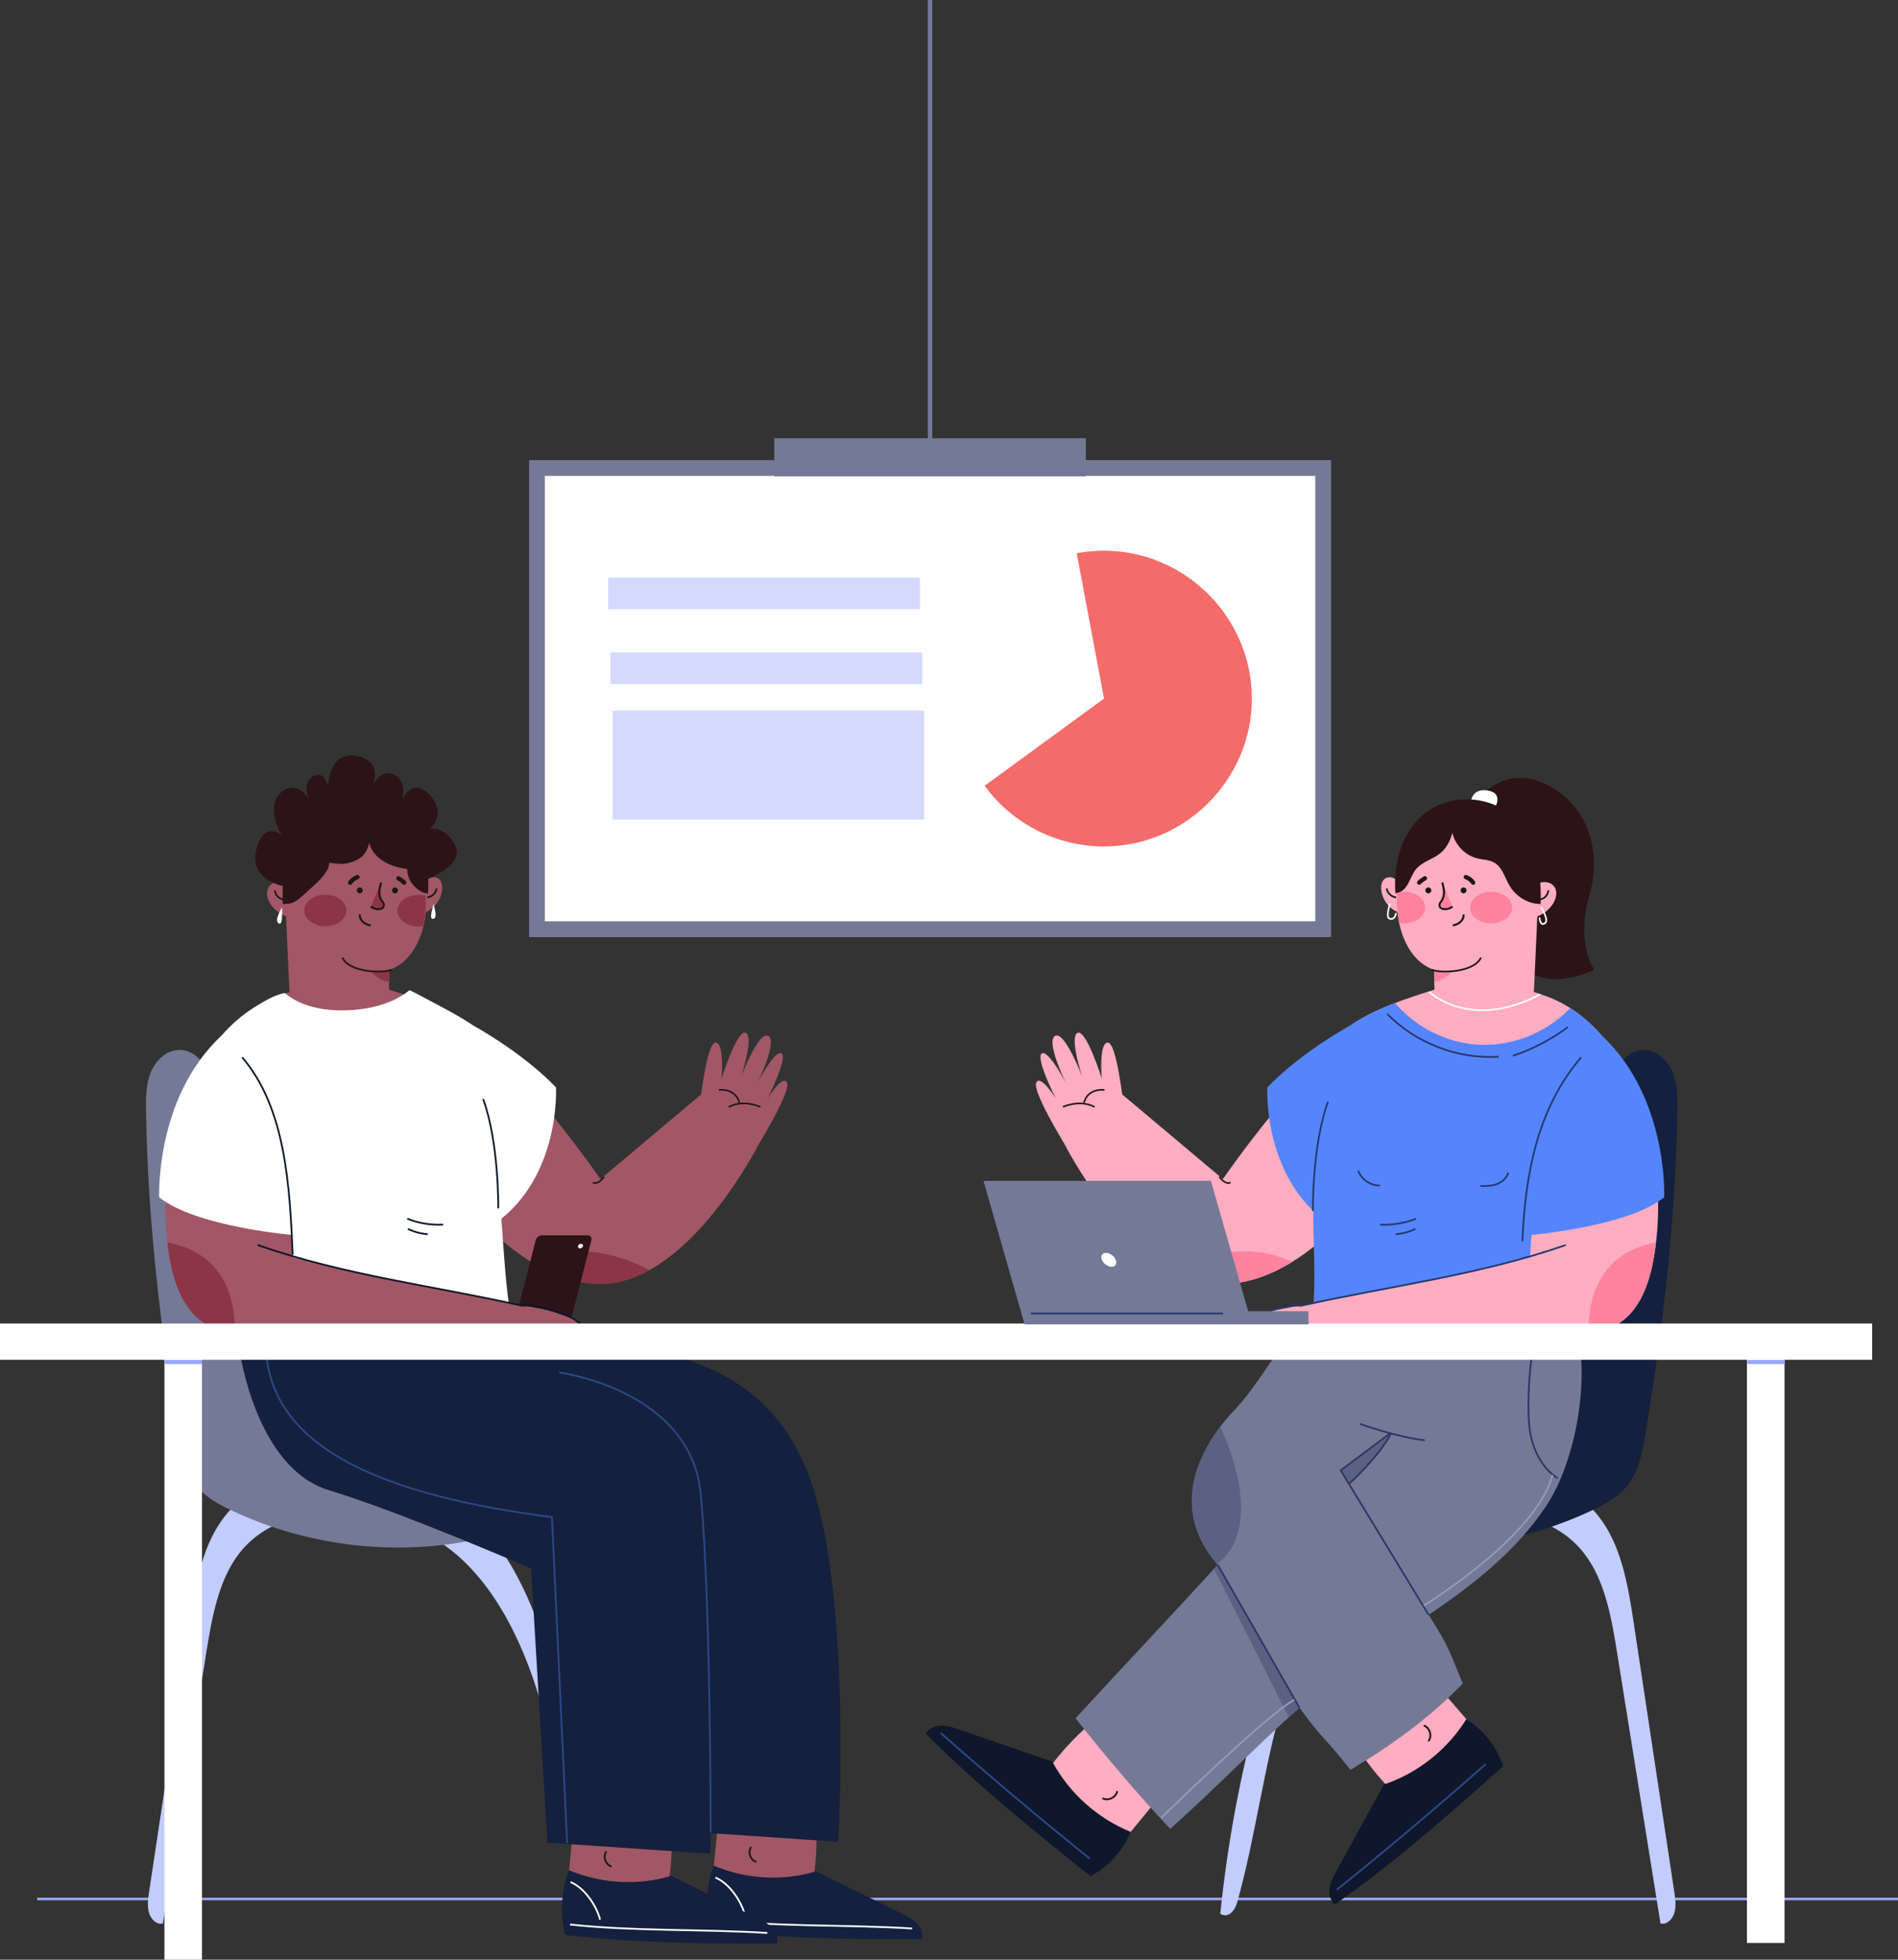 <?xml version="1.0" encoding="UTF-8"?>
<svg xmlns="http://www.w3.org/2000/svg" viewBox="0 0 428.81 442.63">
  <rect x="0" y="0" width="428.81" height="442.63" fill="#333333" stroke="none"/>
  <g id="a" data-name="Calque 1"/>
  <g id="b" data-name="Calque 2">
    <g id="c" data-name="OBJECTS">
      <g>
        <line x1="8.4" y1="428.92" x2="428.81" y2="428.92" style="fill: none; stroke: #99a7ff; stroke-miterlimit: 10; stroke-width: .58px;"/>
        <g>
          <g>
            <g>
              <path d="M275.69,432.28c2-19.63,6.01-38.99,11.92-57.52,2.73-8.57,5.93-17.07,10.82-24.23,11.57-16.95,32.71-24.09,50.3-16.98,5.09,2.06,9.97,5.29,13.34,10.17,4.47,6.46,5.85,15.01,7.08,23.17,3.04,20.13,6.07,40.25,9.11,60.38,.24,1.58,.47,3.24,.03,4.76-.44,1.52-1.8,2.81-3.14,2.42-3.26-20.33-6.52-40.67-9.78-61-1.28-7.99-2.74-16.41-7.39-22.48-6.3-8.23-16.85-9.96-26.29-8.98-6.33,.66-12.66,2.32-18.27,5.78-11.87,7.31-19.26,21.81-23.58,36.6-4.32,14.79-6.16,30.42-10.31,45.27-.47,1.69-1.84,3.77-3.83,2.64Z" style="fill: #c2ccff;"/>
              <path d="M361.27,248.47c2.76-4.55,4.78-11.2,10.01-11.33,2.91-.07,5.46,2.28,6.59,5.03,1.13,2.75,1.14,5.83,1.09,8.81-.39,24.48-3.24,48.86-7.23,73-.65,3.93-1.4,8.02-3.77,11.18-2.12,2.82-5.29,4.58-8.45,6.06-16.55,7.77-35.44,10.2-53.35,6.87-3.18-.59-7.06-2.23-7.08-5.54-.01-2.13,1.68-3.83,3.38-5.06,9.45-6.86,22.12-7.37,31.92-13.69,11.99-7.75,17.49-22.71,20.11-37s1.71-29.99,6.79-38.34Z" style="fill: #14203d;"/>
            </g>
            <g>
              <g>
                <g>
                  <g>
                    <path d="M255.39,413.85c-1.73,4.22-4.98,7.8-9.01,9.92-12.82-10.25-25.66-20.55-37.22-32.2,.68-1.19,2.12-1.79,3.5-1.81,1.36-.02,2.68,.43,3.99,.88,5.27,1.81,10.53,3.62,15.78,5.43,1.77,.6,3.56,1.23,5.33,1.83,5,5.31,10.93,10.9,17.41,15.78,.08,.06,.14,.12,.21,.17Z" style="fill: #0e172b;"/>
                    <path d="M212.52,391.42c11,9.73,22.24,19.19,33.69,28.39" style="fill: none; stroke: #2d4887; stroke-miterlimit: 10; stroke-width: .41px;"/>
                  </g>
                  <g>
                    <path d="M245.77,389.83c-2.88,2.54-5.51,5.35-7.86,8.38,3.86,6.97,10.16,12.56,17.54,15.56,1.78-2.16,3.56-4.33,5.34-6.49-6.36-4.96-11.71-11.21-15.02-17.45Z" style="fill: #ffadc0;"/>
                    <path d="M252.41,404.54c-.22,1.43-2.07,2.33-3.33,1.62" style="fill: none; stroke: #1f1517; stroke-miterlimit: 10; stroke-width: .41px;"/>
                  </g>
                </g>
                <g>
                  <g>
                    <path d="M331.35,388.37c3.87,2.42,6.85,6.23,8.26,10.56-12.27,10.91-24.59,21.82-38.03,31.24-1.05-.87-1.41-2.39-1.19-3.76,.21-1.35,.88-2.57,1.54-3.78,2.67-4.89,5.35-9.76,8.02-14.64,.89-1.64,1.81-3.3,2.7-4.95,6.08-4.03,12.59-8.94,18.49-14.5,.07-.07,.14-.11,.21-.18Z" style="fill: #0e172b;"/>
                    <path d="M302.01,426.84c11.45-9.2,22.68-18.68,33.67-28.41" style="fill: none; stroke: #2d4887; stroke-miterlimit: 10; stroke-width: .41px;"/>
                  </g>
                  <g>
                    <path d="M306.06,393.8c2.01,3.26,4.34,6.34,6.93,9.16,7.52-2.62,14.1-7.89,18.3-14.66-1.83-2.12-3.67-4.24-5.5-6.36-5.97,5.43-13.03,9.65-19.74,11.86Z" style="fill: #ffadc0;"/>
                    <path d="M321.68,389.74c1.37,.46,1.95,2.43,1.03,3.56" style="fill: none; stroke: #1f1517; stroke-miterlimit: 10; stroke-width: .41px;"/>
                  </g>
                </g>
                <g>
                  <path d="M294.31,298.22c-5.15,5.31-10.21,14.9-15.36,20.21-2.89,2.98-5.31,6.34-7.11,10.08-5.27,10.99-1.55,19.41,3.28,24.93-13.28,14.48-18.62,20.02-32.13,34.66,6.75,8.55,13.79,16.88,21.4,24.99,11.57-10.42,17.78-17.12,29.19-27.4,5.53,7.67,5.7,6.59,11.52,14.07,9.17-5.45,17.85-11.72,25.38-19.5-3.56-8.55-3.02-8.01-7.7-15.52,10.11-6.81,19.91-14.52,26.62-24.7,6.71-10.17,9.88-28.8,6.69-40.38-26.2,.42-29.61,.59-61.78-1.45Z" style="fill: #747996;"/>
                  <g>
                    <polygon points="274.24 354.29 291.13 387.82 293.58 385.7 275.12 353.45 274.24 354.29" style="fill: #5b6182;"/>
                    <path d="M271.84,328.52c-5.21,10.87-1.63,19.24,3.14,24.75,10.2-7.92,3.33-25.38,.72-31.05-1.49,1.96-2.78,4.06-3.86,6.29Z" style="fill: #5b6182;"/>
                    <path d="M345.97,307.07c-.57,4.25-.97,11.83-.33,16.07,.65,4.24,2.68,8.46,6.3,10.76" style="fill: none; stroke: #2d3566; stroke-miterlimit: 10; stroke-width: .39px;"/>
                    <path d="M302.9,332.11l1.87,3.18s9.11-8.87,9.44-11.65l-11.31,8.47Z" style="fill: #5b6182;"/>
                    <path d="M275.12,353.45s13.72,23.98,18.46,32.25" style="fill: none; stroke: #2d3566; stroke-miterlimit: 10; stroke-width: .39px;"/>
                    <polyline points="322.77 364.75 302.9 332.11 314.21 323.64" style="fill: none; stroke: #2d3566; stroke-miterlimit: 10; stroke-width: .39px;"/>
                    <path d="M304.81,335.13s6.54-5.8,9.49-11.42" style="fill: none; stroke: #2d3566; stroke-miterlimit: 10; stroke-width: .39px;"/>
                    <path d="M307.22,321.61s8.22,2.94,14.68,3.72" style="fill: none; stroke: #2d3566; stroke-miterlimit: 10; stroke-width: .39px;"/>
                    <path d="M262.35,410.6s23.93-23.38,30.08-26.67" style="fill: none; stroke: #949abf; stroke-miterlimit: 10; stroke-width: .39px;"/>
                    <path d="M321.65,362.65s25.5-15.55,29.1-29.5" style="fill: none; stroke: #949abf; stroke-miterlimit: 10; stroke-width: .39px;"/>
                  </g>
                </g>
              </g>
              <g>
                <g>
                  <path d="M332.59,181.97s6.01-9.29,15.71-5.26,13.93,14.55,10.79,25.52c-3.14,10.97,1.09,16.79,1.09,16.79,0,0-9.15,4.81-15.44,0-6.28-4.81-12.16-37.05-12.16-37.05Z" style="fill: #2b1318;"/>
                  <path d="M332.33,181.14s.11-3.21,3.86-2.57c3.75,.64,1.39,4.18,1.39,4.18l-5.25-1.61Z" style="fill: #fff;"/>
                </g>
                <g>
                  <path d="M345.55,201.41c.6-.97,1.5-1.8,2.6-2.09,1.1-.29,2.4,.05,3.04,1,.75,1.11,.4,2.65-.31,3.78-1.05,1.68-2.83,2.88-4.78,3.22-.03-2.05-.16-4.11-.54-5.91Z" style="fill: #ffadc0;"/>
                  <path d="M346.99,203.12c.64,.16,1.34,.03,1.88-.35s.9-1,.96-1.66" style="fill: none; stroke: #1f1517; stroke-miterlimit: 10; stroke-width: .38px;"/>
                  <path d="M348.21,204.89c.57,1.14,1.76,3.14,.73,3.7-1.03,.56-1.06-1.19-1.13-1.38" style="fill: none; stroke: #fff; stroke-miterlimit: 10; stroke-width: .38px;"/>
                </g>
                <g>
                  <path d="M316.93,200.51c-.46-.71-.93-1.43-1.63-1.91-.69-.48-1.67-.64-2.37-.17-.73,.49-.93,1.47-.88,2.34,.14,2.53,2.04,4.87,4.49,5.53,.07-2.15,.15-4.3,.39-5.79Z" style="fill: #ffadc0;"/>
                  <path d="M313.29,200.69c.16,1.04,1.09,1.91,2.14,2" style="fill: none; stroke: #1f1517; stroke-miterlimit: 10; stroke-width: .38px;"/>
                  <path d="M314.02,204.07c-.26,1.15-.99,3.34,.1,3.48,1.09,.14,1.2-1.11,1.32-1.32" style="fill: none; stroke: #fff; stroke-miterlimit: 10; stroke-width: .38px;"/>
                </g>
                <path d="M346.33,228.71c.29-6.23,.57-12.45,.86-18.68,.2-4.29,.39-8.62-.3-12.86s-2.35-8.44-5.38-11.48c-2.04-2.04-4.7-3.51-7.57-3.89-2.56-.34-5.19,.2-7.52,1.32-7.46,3.6-10.97,12.59-10.82,20.87,.11,6.13,2.6,13.05,8.38,15.07l.18,8.23c3.1,1.57,6.56,2.44,10.03,2.53,1.67,.04,3.33-.09,4.99-.22,2.41-.19,5.08-.5,7.14-.9Z" style="fill: #ffadc0;"/>
                <path d="M315.24,201.79c1.27-.03,2.27-1.08,2.89-2.19,.62-1.11,1-2.35,1.82-3.32,1.41-1.68,3.79-2.19,5.49-3.59,1.42-1.17,2.3-2.98,2.68-4.61,.62,2.81,2.95,5.17,5.75,5.83,1.25,.3,2.61,.29,3.73,.93,1.81,1.04,2.35,3.33,3.4,5.13,1.46,2.5,4.18,4.22,7.07,4.22,.23-7.08-.98-14.81-6.15-19.65-5.27-4.93-14.17-5.34-19.87-.93-5.23,4.05-7.32,11.14-6.79,18.17Z" style="fill: #2b1318;"/>
                <g>
                  <path d="M325.85,199.33c.69,2.4,.43,3.42-.47,4.58-.22,.29-.21,.77,.02,1.07,.28,.37,1.53,.7,2.78-.2" style="fill: #ff829f; stroke: #1f1517; stroke-miterlimit: 10; stroke-width: .45px;"/>
                  <path d="M328.23,209.02c.62-.11,1.24-.35,1.71-.78,.47-.42,.78-1.06,.72-1.69" style="fill: none; stroke: #1f1517; stroke-miterlimit: 10; stroke-width: .45px;"/>
                  <path d="M320.62,199.36c.39-.38,.83-.71,1.3-.98" style="fill: none; stroke: #1f1517; stroke-linecap: round; stroke-miterlimit: 10; stroke-width: .97px;"/>
                  <path d="M331.17,198.1c.67,.23,1.26,.68,1.66,1.27" style="fill: none; stroke: #1f1517; stroke-linecap: round; stroke-miterlimit: 10; stroke-width: .97px;"/>
                  <path d="M322.03,201.11c0-.37,.3-.67,.67-.67s.67,.3,.67,.67-.3,.67-.67,.67-.67-.3-.67-.67Z" style="fill: #1f1517;"/>
                  <path d="M329.99,201.11c0-.37,.3-.67,.67-.67s.67,.3,.67,.67-.3,.67-.67,.67-.67-.3-.67-.67Z" style="fill: #1f1517;"/>
                </g>
                <g>
                  <path d="M321.99,205c0-1.97-2.13-3.57-4.75-3.57-.55,0-1.08,.08-1.57,.22-.05,.79-.08,1.57-.07,2.35,.03,1.47,.19,2.98,.5,4.46,.36,.07,.74,.11,1.13,.11,2.62,0,4.75-1.6,4.75-3.57Z" style="fill: #ff829f;"/>
                  <path d="M332.14,205c0-1.97,2.13-3.57,4.75-3.57s4.75,1.6,4.75,3.57-2.13,3.57-4.75,3.57-4.75-1.6-4.75-3.57Z" style="fill: #ff829f;"/>
                </g>
                <g>
                  <path d="M327.98,219.46c-1.81,.33-3.62-.06-3.95-.26-.02,.13-.02,.26-.04,.38l.05,2.19c1.56-.11,2.97-1.08,3.95-2.31Z" style="fill: #ff829f;"/>
                  <path d="M323.5,219.05c2.16,.81,9.5,.59,11.09-2.75" style="fill: none; stroke: #1f1517; stroke-miterlimit: 10; stroke-width: .38px;"/>
                </g>
              </g>
              <g>
                <g>
                  <path d="M306.76,232.07s-11.76,7.71-30.48,34.24l-23.3-19.58-12.94,10.81s16.34,33.16,36.95,32.45c20.61-.71,36.95-27.95,36.95-27.95l-7.19-29.98Z" style="fill: #ffadc0;"/>
                  <path d="M240.25,257.97s-7.08-11.54-6.12-13.46c.96-1.92,4.38,3.56,4.38,3.56,0,0-4.65-9.17-3.15-10.12,1.51-.96,5.47,6.7,5.47,6.7,0,0-4.65-9.44-2.46-10.67,2.19-1.23,6.16,9.3,6.16,9.3,0,0-3.01-9.03-1.09-9.99,1.92-.96,5.47,10.26,5.47,10.26,0,0-.68-8.07,1.37-8.07s3.56,14.23,3.56,14.23l-13.58,8.26Z" style="fill: #ffadc0;"/>
                  <path d="M277,289.99c5.34-.18,10.39-2.16,14.95-4.97-10.86-5.06-21.46-.96-26.7,1.86,3.68,2.03,7.63,3.26,11.75,3.12Z" style="fill: #ff829f;"/>
                  <g>
                    <path d="M278,267.09s-.99,.74-2.54-1.3" style="fill: none; stroke: #1f1517; stroke-miterlimit: 10; stroke-width: .36px;"/>
                    <path d="M240.15,250.02s3.75-1.79,7.15,0" style="fill: none; stroke: #1f1517; stroke-miterlimit: 10; stroke-width: .36px;"/>
                    <path d="M249.53,246.18s-3.75-.54-4.65,2.95" style="fill: none; stroke: #1f1517; stroke-miterlimit: 10; stroke-width: .36px;"/>
                  </g>
                </g>
                <path d="M373.69,283.79c-.99,6.04-3.24,12.53-8.59,15.5-3.53,1.97-7.78,2.02-11.82,2.01-19.05-.02-38.11-.03-57.17-.04,2.03-8.74,5.3-23.5,7.81-38.24,2.51-14.76,2.09-25.68,1.47-31.63,5.74-3.76,12.54-5.94,19.15-7.99,7.07-2.21,16.6-1.44,24.9,1.64,11.15,4.13,18.41,15.15,21.98,26.48,3.27,10.39,4.05,21.55,2.28,32.29Z" style="fill: #ffadc0;"/>
                <g>
                  <g>
                    <path d="M345.38,278.99s22.22-1.81,30.61-8.56c0,0,1.02-24.16-15.77-37.99,0,0-17.29,39.05-14.84,46.55Z" style="fill: #5485ff;"/>
                    <path d="M286.33,245.59s-1.16,19.95,13.59,30.65l5.28-44.71s-11.07,5.97-18.87,14.07Z" style="fill: #5485ff;"/>
                  </g>
                  <path d="M364.51,237.25c-2.67-3.8-5.92-7.11-9.75-9.55-5.29,5.5-13,8.66-20.64,8.27-7.26-.36-14.24-3.93-18.97-9.43-3.51,1.34-6.88,2.95-9.95,4.98-3.81,13.93-5.44,19.88-7.71,31.83-2.14,11.24,1.06,26.82-1.79,37.9,17.01,.01,34.02,.03,51.02,.04-1.61-10.85-1.51-21.98,.96-32.65,2.72-11.72,8.4-22.83,16.83-31.39Z" style="fill: #5485ff;"/>
                  <g>
                    <path d="M306.86,264.4c.7,1.99,2.77,3.42,4.88,3.36" style="fill: none; stroke: #23386b; stroke-miterlimit: 10; stroke-width: .39px;"/>
                    <path d="M313.4,229c6.5,6.64,15.96,10.27,25.23,9.68" style="fill: none; stroke: #23386b; stroke-miterlimit: 10; stroke-width: .39px;"/>
                    <path d="M341.84,238.46c4.44-1.48,8.64-3.68,12.38-6.47" style="fill: none; stroke: #23386b; stroke-miterlimit: 10; stroke-width: .39px;"/>
                    <path d="M334.45,267.88c1.26,.04,2.56,.02,3.74-.43,1.18-.44,2.25-1.38,2.55-2.6" style="fill: none; stroke: #23386b; stroke-miterlimit: 10; stroke-width: .39px;"/>
                    <path d="M357.23,238.81c-9.92,11.57-12.61,26.34-13.29,41.56" style="fill: none; stroke: #23386b; stroke-miterlimit: 10; stroke-width: .39px;"/>
                    <path d="M311.82,276.6c2.76,.15,5.54-.3,8.1-1.33" style="fill: none; stroke: #23386b; stroke-miterlimit: 10; stroke-width: .39px;"/>
                    <path d="M315.3,278.77c1.55-.11,3.08-.52,4.48-1.2" style="fill: none; stroke: #23386b; stroke-miterlimit: 10; stroke-width: .39px;"/>
                  </g>
                  <path d="M296.62,273.53s-.2-14.85,3.41-24.69" style="fill: none; stroke: #23386b; stroke-miterlimit: 10; stroke-width: .39px;"/>
                </g>
                <path d="M279.64,301.18c1.36-3.52,5.65-4.71,9.35-5.42,3.47-.67,6.94-1.34,10.4-2.01,19.14-3.7,38.29-7.41,57.1-12.54,.92,5.51,1.1,11.14,.55,16.7-.08,.81-.2,1.67-.75,2.27-.72,.79-1.92,.86-3,.88-19.18,.26-38.36,.52-57.54,.77-5.28,.07-10.59,.14-16.12-.65Z" style="fill: #ffadc0;"/>
                <path d="M278.57,300.76c1.2-2.09,3.67-3.04,5.95-3.83,3.24-1.13,6.57-2.27,9.43-2,19.92-4.48,40.11-6.84,59.79-13.72" style="fill: none; stroke: #23386b; stroke-miterlimit: 10; stroke-width: .39px;"/>
                <path d="M373.69,283.79c.17-1.04,.3-2.09,.42-3.15-14.53,2.66-15.38,15.66-15.18,20.43,2.16-.24,4.27-.73,6.16-1.78,5.35-2.97,7.59-9.46,8.59-15.5Z" style="fill: #ff829f;"/>
                <path d="M322.91,224.02s9.09,8.94,25.03,.6" style="fill: none; stroke: #fff; stroke-miterlimit: 10; stroke-width: .38px;"/>
              </g>
            </g>
          </g>
          <g>
            <g>
              <path d="M136.26,432.28c-2-19.63-6.01-38.99-11.92-57.52-2.73-8.57-5.93-17.07-10.82-24.23-11.57-16.95-32.71-24.09-50.3-16.98-5.09,2.06-9.97,5.29-13.34,10.17-4.47,6.46-5.85,15.01-7.08,23.17-3.04,20.13-6.07,40.25-9.11,60.38-.24,1.58-.47,3.24-.03,4.76s1.8,2.81,3.14,2.42c3.26-20.33,6.52-40.67,9.78-61,1.28-7.99,2.74-16.41,7.39-22.48,6.3-8.23,16.85-9.96,26.29-8.98,6.33,.66,12.66,2.32,18.27,5.78,11.87,7.31,19.26,21.81,23.58,36.6,4.32,14.79,6.16,30.42,10.31,45.27,.47,1.69,1.84,3.77,3.83,2.64Z" style="fill: #c2ccff;"/>
              <path d="M50.68,248.47c-2.76-4.55-4.78-11.2-10.01-11.33-2.91-.07-5.46,2.28-6.59,5.03-1.13,2.75-1.14,5.83-1.09,8.81,.39,24.48,3.24,48.86,7.23,73,.65,3.93,1.4,8.02,3.77,11.18,2.12,2.82,5.29,4.58,8.45,6.06,16.55,7.77,35.44,10.2,53.35,6.87,3.18-.59,7.06-2.23,7.08-5.54,.01-2.13-1.68-3.83-3.38-5.06-9.45-6.86-22.12-7.37-31.92-13.69-11.99-7.75-17.49-22.71-20.11-37-2.62-14.28-1.71-29.99-6.79-38.34Z" style="fill: #747996;"/>
            </g>
            <g>
              <g>
                <g>
                  <g>
                    <path d="M184.32,422.67c6.48,3.18,12.97,6.36,19.45,9.54,1.2,.59,2.42,1.19,3.34,2.15s1.51,2.35,1.15,3.64c-15.94,.05-31.95-.16-47.79-1.94-1.3-4.23-.93-10.48,.78-14.56,7.89,1.12,15.9,1.4,23.06,1.18Z" style="fill: #14203d;"/>
                    <g>
                      <path d="M206.07,435.59c-14.23-.9-30.4-.35-44.57-1.92" style="fill: none; stroke: #fff; stroke-miterlimit: 10; stroke-width: .4px;"/>
                      <path d="M168.3,432.57c-.84-3.25-3.58-7.22-6.68-8.49" style="fill: none; stroke: #fff; stroke-miterlimit: 10; stroke-width: .4px;"/>
                    </g>
                  </g>
                  <g>
                    <path d="M184.37,411.64c.23,3.72,.1,7.45-.37,11.15-7.44,2.13-15.6,1.63-22.72-1.39,.27-2.71,.53-5.42,.8-8.12,7.77,.97,15.73,.37,22.29-1.63Z" style="fill: #a15765;"/>
                    <path d="M169.71,417.16c-.83,1.13-.19,3.02,1.17,3.4" style="fill: none; stroke: #1f1517; stroke-miterlimit: 10; stroke-width: .4px;"/>
                  </g>
                </g>
                <g>
                  <g>
                    <path d="M151.6,423.68c6.48,3.18,12.97,6.36,19.45,9.54,1.2,.59,2.42,1.19,3.34,2.15s1.51,2.36,1.15,3.64c-15.94,.05-31.95-.16-47.79-1.94-1.3-4.23-.93-10.48,.78-14.56,7.89,1.12,15.9,1.4,23.06,1.18Z" style="fill: #14203d;"/>
                    <g>
                      <path d="M173.35,436.6c-14.23-.9-30.4-.35-44.57-1.92" style="fill: none; stroke: #fff; stroke-miterlimit: 10; stroke-width: .4px;"/>
                      <path d="M135.58,433.59c-.84-3.25-3.58-7.22-6.68-8.49" style="fill: none; stroke: #fff; stroke-miterlimit: 10; stroke-width: .4px;"/>
                    </g>
                  </g>
                  <g>
                    <path d="M151.65,412.66c.23,3.72,.1,7.45-.37,11.15-7.44,2.13-15.6,1.63-22.72-1.39,.27-2.71,.53-5.42,.8-8.12,7.77,.97,15.73,.37,22.29-1.63Z" style="fill: #a15765;"/>
                    <path d="M136.99,418.18c-.83,1.13-.19,3.02,1.17,3.4" style="fill: none; stroke: #1f1517; stroke-miterlimit: 10; stroke-width: .4px;"/>
                  </g>
                </g>
                <g>
                  <path d="M83.02,302.15s3.58,26.72,20.2,31.75c16.63,5.04,45.68,17.68,45.68,17.68l3.69,61.92,36.78,2.52s3.4-58.77-7.19-84.11c-7.05-16.88-20.37-27.72-55.79-29.75h-43.38Z" style="fill: #14203d;"/>
                  <path d="M54.1,304.84s3.58,26.72,20.2,31.75c16.63,5.04,45.68,17.68,45.68,17.68l3.69,61.92,36.78,2.52s3.4-58.77-7.19-84.11c-7.05-16.88-20.37-27.72-55.79-29.75H54.1Z" style="fill: #14203d;"/>
                  <path d="M126.35,310.01s29.74,3.84,31.97,27.5c2.24,23.66,2.24,76.42,2.24,76.42" style="fill: none; stroke: #2d4887; stroke-miterlimit: 10; stroke-width: .4px;"/>
                  <path d="M60.19,306.12c2.16,21.88,28.1,31.84,64.51,36.56l3.43,73.67" style="fill: none; stroke: #2d4887; stroke-miterlimit: 10; stroke-width: .4px;"/>
                </g>
              </g>
              <g>
                <g>
                  <path d="M66.39,201.41c-.6-.97-1.5-1.8-2.6-2.09-1.1-.29-2.4,.05-3.04,1-.75,1.11-.4,2.65,.31,3.78,1.05,1.68,2.83,2.88,4.78,3.22,.03-2.05,.16-4.11,.54-5.91Z" style="fill: #a15765;"/>
                  <path d="M64.95,203.12c-.64,.16-1.34,.03-1.88-.35s-.9-1-.96-1.66" style="fill: none; stroke: #1f1517; stroke-miterlimit: 10; stroke-width: .38px;"/>
                  <path d="M63.73,204.89c-.57,1.14-1.76,3.14-.73,3.7,1.03,.56,.65-3.51,.73-3.7" style="fill: #fff;"/>
                </g>
                <g>
                  <path d="M95.02,200.51c.46-.71,.93-1.43,1.63-1.91,.69-.48,1.67-.64,2.37-.17,.73,.49,.93,1.47,.88,2.34-.14,2.53-2.04,4.87-4.49,5.53-.07-2.15-.15-4.3-.39-5.79Z" style="fill: #a15765;"/>
                  <path d="M98.65,200.69c-.16,1.04-1.09,1.91-2.14,2" style="fill: none; stroke: #1f1517; stroke-miterlimit: 10; stroke-width: .38px;"/>
                  <path d="M97.93,204.07c.26,1.15,.99,3.34-.1,3.48-1.09,.14,.22-3.26,.1-3.48" style="fill: #fff;"/>
                </g>
                <path d="M65.62,228.71l-.86-18.68c-.2-4.29-.39-8.62,.3-12.86,.69-4.24,2.35-8.44,5.38-11.48,2.04-2.04,4.7-3.51,7.57-3.89,2.56-.34,5.19,.2,7.52,1.32,7.46,3.6,10.97,12.59,10.82,20.87-.11,6.13-2.6,13.05-8.38,15.07l-.18,8.23c-3.1,1.57-6.56,2.44-10.03,2.53-1.67,.04-3.33-.09-4.99-.22-2.41-.19-5.08-.5-7.14-.9Z" style="fill: #a15765;"/>
                <path d="M96.7,201.79c-1.27-.03-2.37-.75-3.54-2.14-1.17-1.39-1.17-3.37-1.17-3.37,0,0-7.17-.56-8.59-5.9-.62,2.81-2.21,3.98-5.01,4.64-1.25,.3-4.04-.17-4.04-.17,0,0,.49,1.65-3.4,5.13s-4.18,4.22-7.07,4.22c-.23-7.08,.98-14.81,6.15-19.65,5.27-4.93,14.17-5.34,19.87-.93,5.23,4.05,7.32,11.14,6.79,18.17Z" style="fill: #2b1318;"/>
                <path d="M64.25,200.22s-8.09-1.39-6.35-8.26c1.74-6.87,5.74-3.3,5.74-3.3,0,0-3.83-6.44-.17-9.65,3.65-3.22,6.44,1.65,6.44,1.65,0,0-1.91-3.74,.78-5.3s3.39,2.26,3.39,2.26c0,0,.26-8.17,6.61-6.87,6.35,1.3,3.22,7.13,3.22,7.13,0,0,1.91-4.35,5.04-2.96,3.13,1.39,1.91,5.74,1.91,5.74,0,0,2.26-5.39,6.26-1.04,4,4.35,0,7.65,0,7.65,0,0,3.48-.87,5.74,3.74,2.26,4.61-6.87,7.74-6.87,7.74l-8.96-10-10.61-.52-12.17,12Z" style="fill: #2b1318;"/>
                <g>
                  <path d="M86.1,199.33c-.69,2.4-.43,3.42,.47,4.58,.22,.29,.21,.77-.02,1.07-.28,.37-1.53,.7-2.78-.2" style="fill: #8c3546; stroke: #1f1517; stroke-miterlimit: 10; stroke-width: .45px;"/>
                  <path d="M83.72,209.02c-.62-.11-1.24-.35-1.71-.78-.47-.42-.78-1.06-.72-1.69" style="fill: none; stroke: #1f1517; stroke-miterlimit: 10; stroke-width: .45px;"/>
                  <path d="M91.32,199.36c-.39-.38-.83-.71-1.3-.98" style="fill: none; stroke: #1f1517; stroke-linecap: round; stroke-miterlimit: 10; stroke-width: .97px;"/>
                  <path d="M80.77,198.1c-.67,.23-1.26,.68-1.66,1.27" style="fill: none; stroke: #1f1517; stroke-linecap: round; stroke-miterlimit: 10; stroke-width: .97px;"/>
                  <path d="M89.91,201.11c0-.37-.3-.67-.67-.67s-.67,.3-.67,.67,.3,.67,.67,.67,.67-.3,.67-.67Z" style="fill: #1f1517;"/>
                  <path d="M81.95,201.11c0-.37-.3-.67-.67-.67s-.67,.3-.67,.67,.3,.67,.67,.67,.67-.3,.67-.67Z" style="fill: #1f1517;"/>
                </g>
                <g>
                  <path d="M89.78,205.7c0-1.97,2.13-3.57,4.75-3.57,.55,0,1.08,.08,1.57,.22,.05,.79,.08,1.57,.07,2.35-.03,1.47-.19,2.98-.5,4.46-.36,.07-.74,.11-1.13,.11-2.62,0-4.75-1.6-4.75-3.57Z" style="fill: #8c3546;"/>
                  <path d="M78.25,205.65c0-1.97-2.13-3.57-4.75-3.57s-4.75,1.6-4.75,3.57,2.13,3.57,4.75,3.57,4.75-1.6,4.75-3.57Z" style="fill: #8c3546;"/>
                </g>
                <g>
                  <path d="M83.96,219.46c1.81,.33,3.62-.06,3.95-.26,.02,.13,.02,.26,.04,.38l-.05,2.19c-1.56-.11-2.97-1.08-3.95-2.31Z" style="fill: #8c3546;"/>
                  <path d="M88.44,219.05c-2.16,.81-9.5,.59-11.09-2.75" style="fill: none; stroke: #1f1517; stroke-miterlimit: 10; stroke-width: .38px;"/>
                </g>
              </g>
              <g>
                <g>
                  <path d="M105.18,232.07s11.76,7.71,30.48,34.24l23.3-19.58,12.94,10.81s-16.34,33.16-36.95,32.45c-20.61-.71-36.95-27.95-36.95-27.95l7.19-29.98Z" style="fill: #a15765;"/>
                  <path d="M171.69,257.97s7.08-11.54,6.12-13.46c-.96-1.92-4.38,3.56-4.38,3.56,0,0,4.65-9.17,3.15-10.12-1.51-.96-5.47,6.7-5.47,6.7,0,0,4.65-9.44,2.46-10.67-2.19-1.23-6.16,9.3-6.16,9.3,0,0,3.01-9.03,1.09-9.99-1.92-.96-5.47,10.26-5.47,10.26,0,0,.68-8.07-1.37-8.07s-3.56,14.23-3.56,14.23l13.58,8.26Z" style="fill: #a15765;"/>
                  <path d="M134.95,289.99c-5.34-.18-10.39-2.16-14.95-4.97,10.86-5.06,21.46-.96,26.7,1.86-3.68,2.03-7.63,3.26-11.75,3.12Z" style="fill: #8c3546;"/>
                  <g>
                    <path d="M133.95,267.09s.99,.74,2.54-1.3" style="fill: none; stroke: #1f1517; stroke-miterlimit: 10; stroke-width: .36px;"/>
                    <path d="M171.79,250.02s-3.75-1.79-7.15,0" style="fill: none; stroke: #1f1517; stroke-miterlimit: 10; stroke-width: .36px;"/>
                    <path d="M162.41,246.18s3.75-.54,4.65,2.95" style="fill: none; stroke: #1f1517; stroke-miterlimit: 10; stroke-width: .36px;"/>
                  </g>
                </g>
                <path d="M38.26,283.79c.99,6.04,3.24,12.53,8.59,15.5,3.53,1.97,7.78,2.02,11.82,2.01,19.05-.02,38.11-.03,57.17-.04-2.03-8.74-5.3-23.5-7.81-38.24-2.51-14.76-2.09-25.68-1.47-31.63-5.74-3.76-12.54-5.94-19.15-7.99-7.07-2.21-16.6-1.44-24.9,1.64-11.15,4.13-18.41,15.15-21.98,26.48-3.27,10.39-4.05,21.55-2.28,32.29Z" style="fill: #a15765;"/>
                <g>
                  <g>
                    <path d="M66.57,278.99s-22.22-1.81-30.61-8.56c0,0-1.02-24.16,15.77-37.99,0,0,17.29,39.05,14.84,46.55Z" style="fill: #fff;"/>
                    <path d="M125.61,245.59s1.16,19.95-13.59,30.65l-5.28-44.71s11.07,5.97,18.87,14.07Z" style="fill: #fff;"/>
                  </g>
                  <path d="M65.23,301.3c1.61-10.86,1.51-21.98-.96-32.66-2.72-11.71-8.41-22.83-16.83-31.39,2.67-3.81,5.92-7.11,9.75-9.55,3.33-2.16,5.5-3.13,7.15-3.41,2.1,1.8,6.56,4.33,14.78,3.87,6.85-.39,11.03-2.58,13.4-4.49,.46,.18,.96,.43,1.52,.72,7.25,3.83,9.65,5.1,12.73,7.14,3.81,13.93,2.78,19.59,5.04,31.54,2.13,11.25,1.61,27.11,4.46,38.19-17.01,0-34.02,.02-51.02,.04Z" style="fill: #fff;"/>
                  <g>
                    <path d="M54.71,238.81c9.92,11.57,10.74,29.35,11.42,44.57" style="fill: none; stroke: #0d1529; stroke-miterlimit: 10; stroke-width: .39px;"/>
                    <path d="M100.12,276.6c-2.76,.15-5.54-.3-8.1-1.33" style="fill: none; stroke: #0d1529; stroke-miterlimit: 10; stroke-width: .39px;"/>
                    <path d="M96.64,278.77c-1.55-.11-3.08-.52-4.48-1.2" style="fill: none; stroke: #0d1529; stroke-miterlimit: 10; stroke-width: .39px;"/>
                  </g>
                  <path d="M112.57,272.94s.2-14.85-3.41-24.69" style="fill: none; stroke: #0d1529; stroke-miterlimit: 10; stroke-width: .39px;"/>
                </g>
                <path d="M131.71,281.46c-.07,.29-.38,.52-.69,.52s-.5-.23-.43-.52,.38-.52,.69-.52,.5,.23,.43,.52Z" style="fill: #fff;"/>
                <g>
                  <path d="M127.21,300.71h-10.35c-.61,0-.98-.5-.82-1.12l4.99-19.45c.16-.62,.78-1.12,1.4-1.12h10.35c.61,0,.98,.5,.82,1.12l-4.99,19.45c-.16,.62-.78,1.12-1.4,1.12Z" style="fill: #2b1318;"/>
                  <path d="M131.71,281.46c-.07,.29-.38,.52-.69,.52s-.5-.23-.43-.52,.38-.52,.69-.52,.5,.23,.43,.52Z" style="fill: #fff;"/>
                </g>
                <path d="M132.3,301.18c-1.36-3.52-5.65-4.71-9.35-5.42-3.47-.67-6.94-1.34-10.4-2.01-19.14-3.7-38.29-7.41-57.1-12.54-.92,5.51-1.1,11.14-.55,16.7,.08,.81,.2,1.67,.75,2.27,.72,.79,1.92,.86,3,.88,19.18,.26,38.36,.52,57.54,.77,5.28,.07,10.59,.14,16.12-.65Z" style="fill: #a15765;"/>
                <path d="M132.28,300.73c-1.2-2.09-2.57-3.01-4.85-3.8-3.24-1.13-6.57-2.27-9.43-2-19.92-4.48-40.11-6.84-59.79-13.72" style="fill: none; stroke: #0d1529; stroke-miterlimit: 10; stroke-width: .39px;"/>
                <path d="M38.25,283.79c-.17-1.04-.3-2.09-.42-3.15,14.53,2.66,15.38,15.66,15.18,20.43-2.16-.24-4.27-.73-6.16-1.78-5.35-2.97-7.59-9.46-8.59-15.5Z" style="fill: #8c3546;"/>
              </g>
            </g>
          </g>
          <g>
            <rect y="298.94" width="422.97" height="8.19" style="fill: #fff;"/>
            <g>
              <rect x="37.15" y="306.81" width="8.49" height="135.82" style="fill: #fff;"/>
              <rect x="394.68" y="303.03" width="8.49" height="135.82" style="fill: #fff;"/>
            </g>
            <line x1="37.15" y1="307.64" x2="45.64" y2="307.64" style="fill: none; stroke: #99a7ff; stroke-miterlimit: 10; stroke-width: .94px;"/>
            <line x1="394.75" y1="307.64" x2="403.24" y2="307.64" style="fill: none; stroke: #99a7ff; stroke-miterlimit: 10; stroke-width: .94px;"/>
          </g>
          <g>
            <polygon points="231.48 299.14 222.2 266.72 273.57 266.72 282.85 299.14 231.48 299.14" style="fill: #747996;"/>
            <path d="M252.07,284.55c.35,.87-.06,1.57-.93,1.57s-1.85-.7-2.21-1.57c-.35-.87,.06-1.57,.93-1.57s1.85,.7,2.21,1.57Z" style="fill: #fff;"/>
            <rect x="263.69" y="296.15" width="31.92" height="2.99" style="fill: #747996;"/>
            <line x1="232.89" y1="296.68" x2="276.31" y2="296.68" style="fill: none; stroke: #23386b; stroke-miterlimit: 10; stroke-width: .39px;"/>
          </g>
        </g>
        <g>
          <g>
            <g>
              <rect x="121.31" y="105.7" width="177.63" height="104.16" style="fill: #fff;"/>
              <path d="M297.16,107.49v100.6H123.09V107.49h174.07m3.56-3.56H119.53v107.73h181.2V103.92h0Z" style="fill: #747996;"/>
            </g>
            <g>
              <path d="M249.43,157.79l-26.98,19.69c6.28,8.61,16.32,13.71,26.98,13.71,18.32,0,33.4-15.08,33.4-33.4s-15.08-33.4-33.4-33.4c-2.07,0-4.14,.19-6.17,.57l6.17,32.83Z" style="fill: #f46b6b;"/>
              <g>
                <rect x="137.41" y="130.45" width="70.43" height="7.17" style="fill: #d4daff;"/>
                <rect x="137.92" y="147.36" width="70.43" height="7.17" style="fill: #d4daff;"/>
                <rect x="138.38" y="160.5" width="70.43" height="24.62" style="fill: #d4daff;"/>
              </g>
            </g>
            <rect x="174.92" y="98.99" width="70.4" height="8.62" style="fill: #747996;"/>
          </g>
          <line x1="210.12" y1="103.3" x2="210.12" style="fill: none; stroke: #747996; stroke-miterlimit: 10;"/>
        </g>
      </g>
    </g>
  </g>
</svg>
